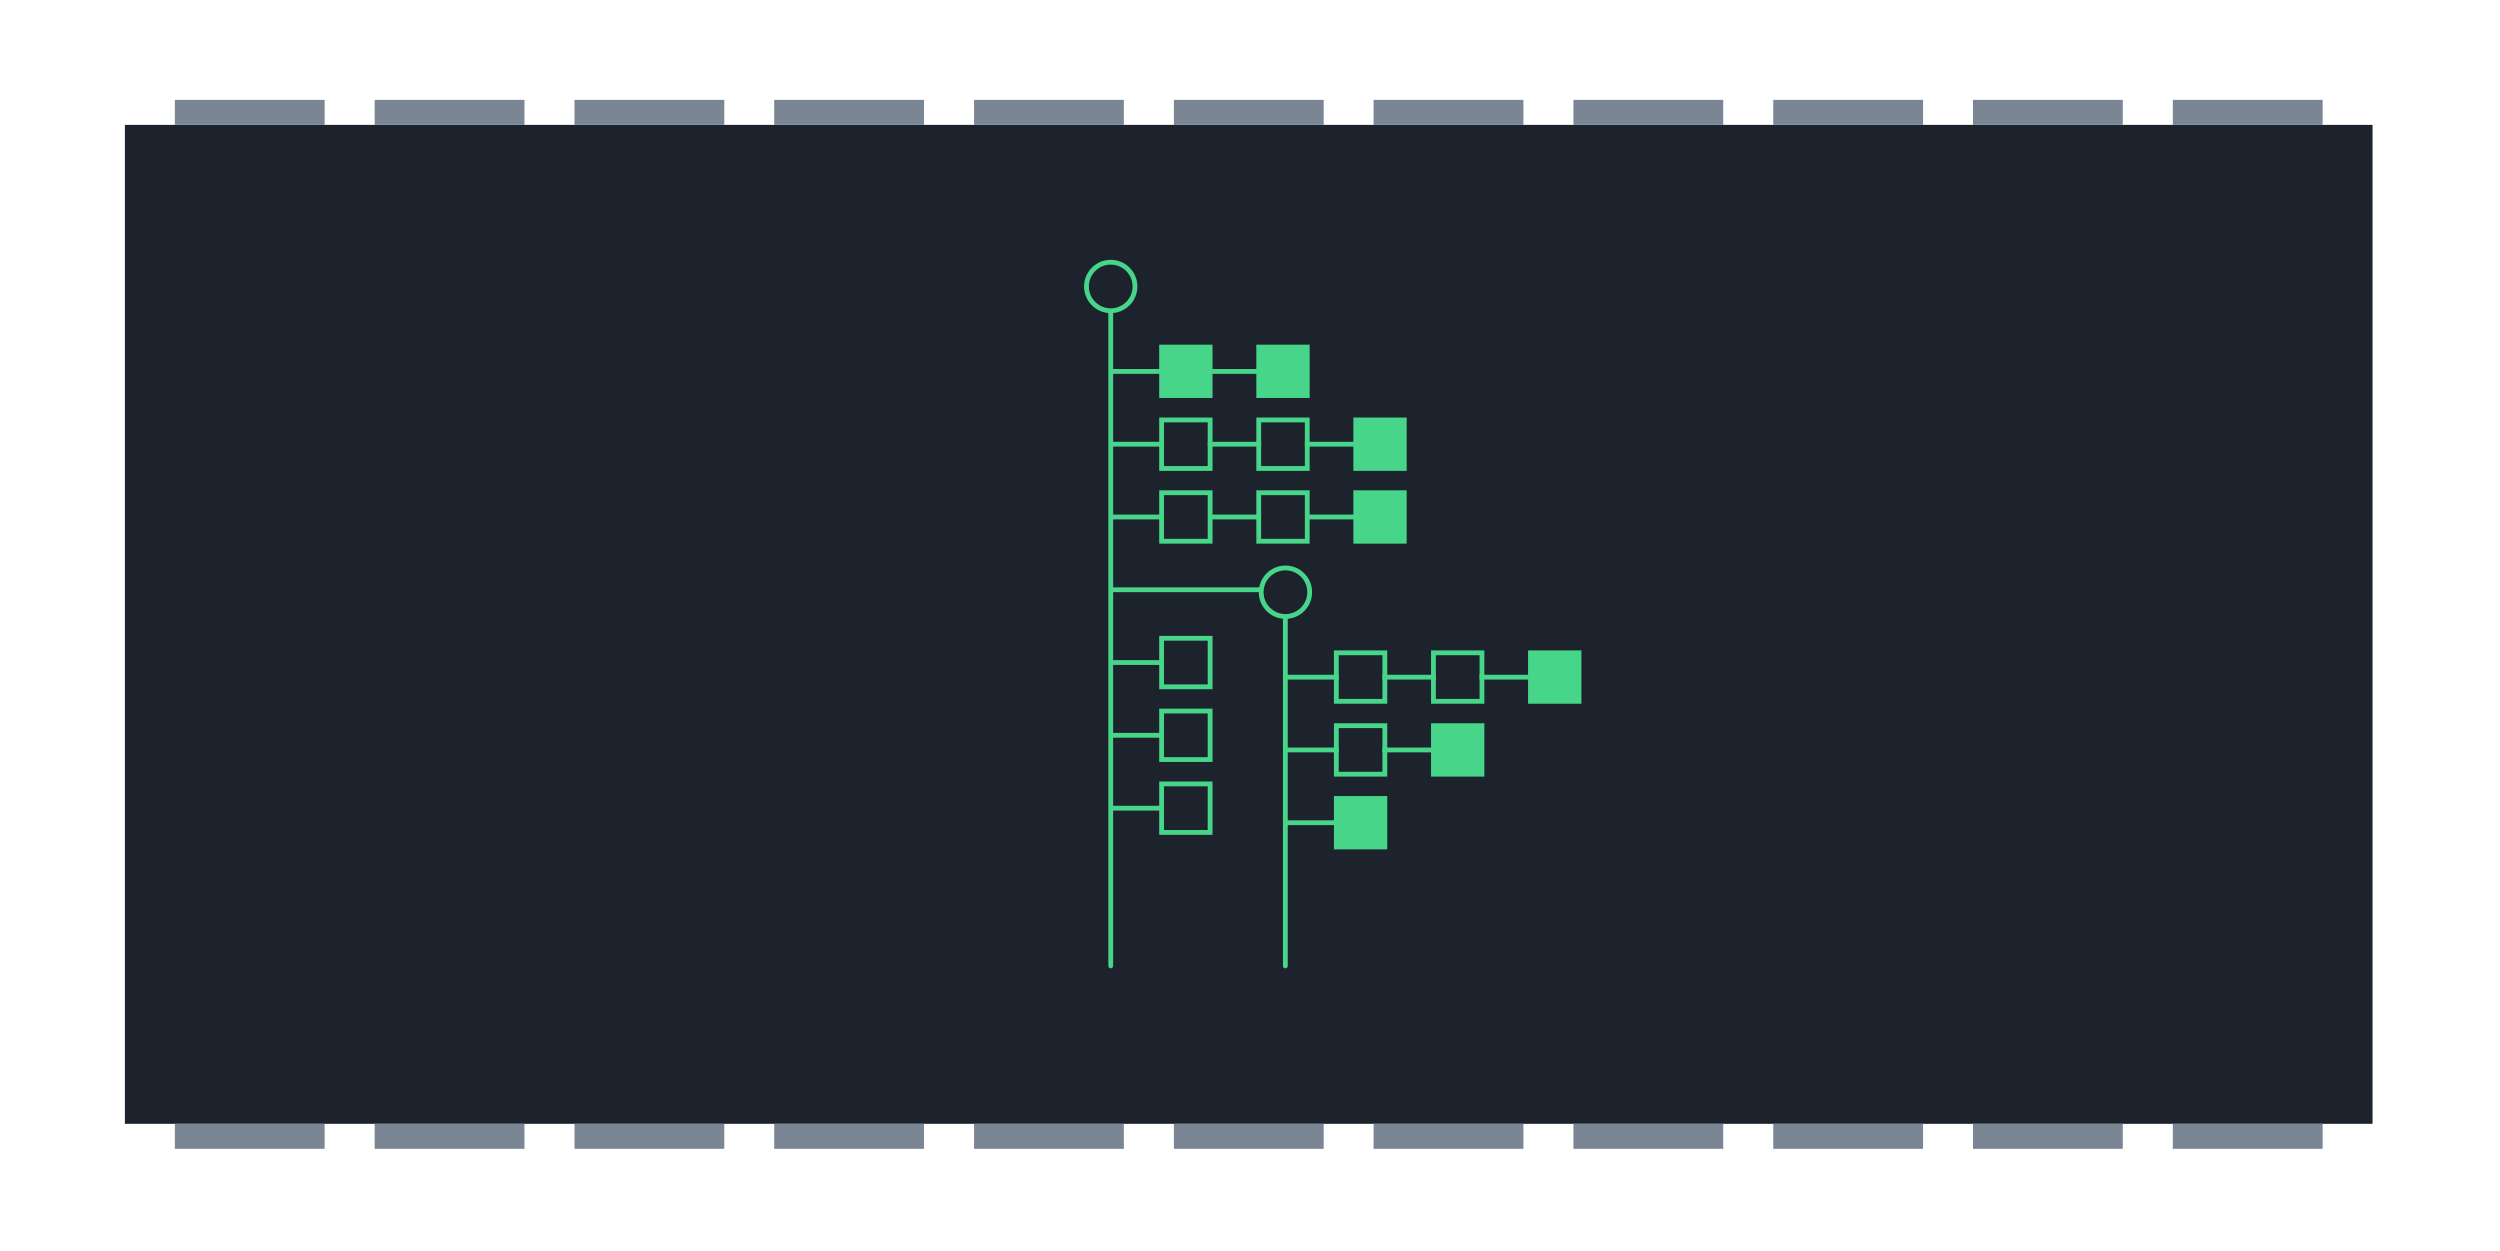 <?xml version="1.0" encoding="UTF-8" standalone="no"?>
<svg
   xmlns:dc="http://purl.org/dc/elements/1.1/"
   xmlns:cc="http://creativecommons.org/ns#"
   xmlns:rdf="http://www.w3.org/1999/02/22-rdf-syntax-ns#"
   xmlns:svg="http://www.w3.org/2000/svg"
   xmlns="http://www.w3.org/2000/svg"
   xmlns:sodipodi="http://sodipodi.sourceforge.net/DTD/sodipodi-0.dtd"
   xmlns:inkscape="http://www.inkscape.org/namespaces/inkscape"
   sodipodi:docname="chapter_engines_scene.svg"
   inkscape:version="1.0rc1 (09960d6f05, 2020-04-09)"
   id="svg8"
   version="1.1"
   viewBox="0 0 26.485 13.256"
   height="50.1"
   width="100.1">
  <defs
     id="defs2" />
  <sodipodi:namedview
     inkscape:window-maximized="1"
     inkscape:window-y="-8"
     inkscape:window-x="-8"
     inkscape:window-height="2097"
     inkscape:window-width="3840"
     fit-margin-bottom="0"
     fit-margin-right="0"
     fit-margin-left="0"
     fit-margin-top="0"
     showgrid="true"
     inkscape:document-rotation="0"
     inkscape:current-layer="layer1"
     inkscape:document-units="mm"
     inkscape:cy="28.066513"
     inkscape:cx="6.2620583"
     inkscape:zoom="11.2"
     inkscape:pageshadow="2"
     inkscape:pageopacity="0"
     borderopacity="1.0"
     bordercolor="#666666"
     pagecolor="#303030"
     id="base"
     units="px">
    <inkscape:grid
       type="xygrid"
       id="grid1543" />
  </sodipodi:namedview>
  <g
     transform="translate(-119.805,-81.063)"
     id="layer1"
     inkscape:groupmode="layer"
     inkscape:label="Layer 1">
    <rect
       style="opacity:1;fill:#1d232d;fill-opacity:1;stroke:none;stroke-width:0.529;stroke-linecap:square;stroke-linejoin:miter;stroke-miterlimit:40;stroke-dasharray:none;stroke-opacity:1;paint-order:normal"
       id="rect8433"
       width="23.812"
       height="10.583"
       x="121.128"
       y="82.386" />
    <rect
       style="fill:#7b8694;fill-opacity:1;stroke:none;stroke-width:0.132;stroke-linecap:square;stroke-miterlimit:40;stroke-dasharray:none;stroke-dashoffset:1.2;stroke-opacity:1"
       id="rect8449"
       width="1.587"
       height="0.265"
       x="121.657"
       y="82.121" />
    <rect
       y="82.121"
       x="123.774"
       height="0.265"
       width="1.587"
       id="rect8451"
       style="fill:#7b8694;fill-opacity:1;stroke:none;stroke-width:0.132;stroke-linecap:square;stroke-miterlimit:40;stroke-dasharray:none;stroke-dashoffset:1.2;stroke-opacity:1" />
    <rect
       style="fill:#7b8694;fill-opacity:1;stroke:none;stroke-width:0.132;stroke-linecap:square;stroke-miterlimit:40;stroke-dasharray:none;stroke-dashoffset:1.2;stroke-opacity:1"
       id="rect8453"
       width="1.587"
       height="0.265"
       x="125.891"
       y="82.121" />
    <rect
       y="82.121"
       x="128.007"
       height="0.265"
       width="1.587"
       id="rect8455"
       style="fill:#7b8694;fill-opacity:1;stroke:none;stroke-width:0.132;stroke-linecap:square;stroke-miterlimit:40;stroke-dasharray:none;stroke-dashoffset:1.2;stroke-opacity:1" />
    <rect
       style="fill:#7b8694;fill-opacity:1;stroke:none;stroke-width:0.132;stroke-linecap:square;stroke-miterlimit:40;stroke-dasharray:none;stroke-dashoffset:1.2;stroke-opacity:1"
       id="rect8457"
       width="1.587"
       height="0.265"
       x="130.124"
       y="82.121" />
    <rect
       y="82.121"
       x="132.241"
       height="0.265"
       width="1.587"
       id="rect8459"
       style="fill:#7b8694;fill-opacity:1;stroke:none;stroke-width:0.132;stroke-linecap:square;stroke-miterlimit:40;stroke-dasharray:none;stroke-dashoffset:1.2;stroke-opacity:1" />
    <rect
       style="fill:#7b8694;fill-opacity:1;stroke:none;stroke-width:0.132;stroke-linecap:square;stroke-miterlimit:40;stroke-dasharray:none;stroke-dashoffset:1.2;stroke-opacity:1"
       id="rect8461"
       width="1.587"
       height="0.265"
       x="134.357"
       y="82.121" />
    <rect
       y="82.121"
       x="136.474"
       height="0.265"
       width="1.587"
       id="rect8463"
       style="fill:#7b8694;fill-opacity:1;stroke:none;stroke-width:0.132;stroke-linecap:square;stroke-miterlimit:40;stroke-dasharray:none;stroke-dashoffset:1.2;stroke-opacity:1" />
    <rect
       style="fill:#7b8694;fill-opacity:1;stroke:none;stroke-width:0.132;stroke-linecap:square;stroke-miterlimit:40;stroke-dasharray:none;stroke-dashoffset:1.2;stroke-opacity:1"
       id="rect8465"
       width="1.587"
       height="0.265"
       x="138.591"
       y="82.121" />
    <rect
       y="82.121"
       x="140.707"
       height="0.265"
       width="1.587"
       id="rect8467"
       style="fill:#7b8694;fill-opacity:1;stroke:none;stroke-width:0.132;stroke-linecap:square;stroke-miterlimit:40;stroke-dasharray:none;stroke-dashoffset:1.2;stroke-opacity:1" />
    <rect
       style="fill:#7b8694;fill-opacity:1;stroke:none;stroke-width:0.132;stroke-linecap:square;stroke-miterlimit:40;stroke-dasharray:none;stroke-dashoffset:1.2;stroke-opacity:1"
       id="rect8469"
       width="1.587"
       height="0.265"
       x="142.824"
       y="82.121" />
    <rect
       y="92.969"
       x="121.657"
       height="0.265"
       width="1.587"
       id="rect8471"
       style="fill:#7b8694;fill-opacity:1;stroke:none;stroke-width:0.132;stroke-linecap:square;stroke-miterlimit:40;stroke-dasharray:none;stroke-dashoffset:1.2;stroke-opacity:1" />
    <rect
       style="fill:#7b8694;fill-opacity:1;stroke:none;stroke-width:0.132;stroke-linecap:square;stroke-miterlimit:40;stroke-dasharray:none;stroke-dashoffset:1.2;stroke-opacity:1"
       id="rect8473"
       width="1.587"
       height="0.265"
       x="123.774"
       y="92.969" />
    <rect
       y="92.969"
       x="125.891"
       height="0.265"
       width="1.587"
       id="rect8475"
       style="fill:#7b8694;fill-opacity:1;stroke:none;stroke-width:0.132;stroke-linecap:square;stroke-miterlimit:40;stroke-dasharray:none;stroke-dashoffset:1.2;stroke-opacity:1" />
    <rect
       style="fill:#7b8694;fill-opacity:1;stroke:none;stroke-width:0.132;stroke-linecap:square;stroke-miterlimit:40;stroke-dasharray:none;stroke-dashoffset:1.2;stroke-opacity:1"
       id="rect8477"
       width="1.587"
       height="0.265"
       x="128.007"
       y="92.969" />
    <rect
       y="92.969"
       x="130.124"
       height="0.265"
       width="1.587"
       id="rect8479"
       style="fill:#7b8694;fill-opacity:1;stroke:none;stroke-width:0.132;stroke-linecap:square;stroke-miterlimit:40;stroke-dasharray:none;stroke-dashoffset:1.2;stroke-opacity:1" />
    <rect
       style="fill:#7b8694;fill-opacity:1;stroke:none;stroke-width:0.132;stroke-linecap:square;stroke-miterlimit:40;stroke-dasharray:none;stroke-dashoffset:1.2;stroke-opacity:1"
       id="rect8481"
       width="1.587"
       height="0.265"
       x="132.241"
       y="92.969" />
    <rect
       y="92.969"
       x="134.357"
       height="0.265"
       width="1.587"
       id="rect8483"
       style="fill:#7b8694;fill-opacity:1;stroke:none;stroke-width:0.132;stroke-linecap:square;stroke-miterlimit:40;stroke-dasharray:none;stroke-dashoffset:1.2;stroke-opacity:1" />
    <rect
       style="fill:#7b8694;fill-opacity:1;stroke:none;stroke-width:0.132;stroke-linecap:square;stroke-miterlimit:40;stroke-dasharray:none;stroke-dashoffset:1.2;stroke-opacity:1"
       id="rect8485"
       width="1.587"
       height="0.265"
       x="136.474"
       y="92.969" />
    <rect
       y="92.969"
       x="138.591"
       height="0.265"
       width="1.587"
       id="rect8487"
       style="fill:#7b8694;fill-opacity:1;stroke:none;stroke-width:0.132;stroke-linecap:square;stroke-miterlimit:40;stroke-dasharray:none;stroke-dashoffset:1.2;stroke-opacity:1" />
    <rect
       style="fill:#7b8694;fill-opacity:1;stroke:none;stroke-width:0.132;stroke-linecap:square;stroke-miterlimit:40;stroke-dasharray:none;stroke-dashoffset:1.2;stroke-opacity:1"
       id="rect8489"
       width="1.587"
       height="0.265"
       x="140.707"
       y="92.969" />
    <rect
       y="92.969"
       x="142.824"
       height="0.265"
       width="1.587"
       id="rect8491"
       style="fill:#7b8694;fill-opacity:1;stroke:none;stroke-width:0.132;stroke-linecap:square;stroke-miterlimit:40;stroke-dasharray:none;stroke-dashoffset:1.2;stroke-opacity:1" />
    <path
       sodipodi:nodetypes="cc"
       inkscape:connector-curvature="0"
       id="path4766"
       d="m 133.5,87.311 h -1.902"
       style="fill:#1d232d;fill-opacity:1;stroke:#47d58a;stroke-width:0.051;stroke-linecap:square;stroke-miterlimit:40;stroke-dashoffset:1.2;stroke-opacity:1" />
    <path
       sodipodi:nodetypes="cc"
       inkscape:connector-curvature="0"
       id="path4746"
       d="m 131.572,84.098 v 7.198"
       style="opacity:1;fill:#1d232d;fill-opacity:1;stroke:#47d58a;stroke-width:0.051;stroke-linecap:round;stroke-miterlimit:4;stroke-dasharray:none;stroke-opacity:1" />
    <circle
       transform="rotate(90)"
       style="opacity:1;fill:#1d232d;fill-opacity:1;stroke:#47d58a;stroke-width:0.051;stroke-linecap:round;stroke-miterlimit:4;stroke-dasharray:none;stroke-opacity:1"
       id="circle4742"
       cx="84.098"
       cy="-131.572"
       r="0.257" />
    <rect
       y="84.74"
       x="132.111"
       height="0.514"
       width="0.514"
       id="rect4748"
       style="fill:#47d58a;fill-opacity:1;stroke:#47d58a;stroke-width:0.051;stroke-linecap:square;stroke-miterlimit:40;stroke-dashoffset:1.2;stroke-opacity:1" />
    <rect
       style="fill:#1d232d;fill-opacity:1;stroke:#47d58a;stroke-width:0.051;stroke-linecap:square;stroke-miterlimit:40;stroke-dashoffset:1.2;stroke-opacity:1"
       id="rect4750"
       width="0.514"
       height="0.514"
       x="132.111"
       y="85.512" />
    <path
       inkscape:connector-curvature="0"
       id="path998"
       d="m 133.14,86.54 h -0.514"
       style="fill:#1d232d;fill-opacity:1;stroke:#47d58a;stroke-width:0.051;stroke-linecap:square;stroke-miterlimit:40;stroke-dashoffset:1.2;stroke-opacity:1" />
    <rect
       y="86.283"
       x="132.111"
       height="0.514"
       width="0.514"
       id="rect4752"
       style="fill:#1d232d;fill-opacity:1;stroke:#47d58a;stroke-width:0.051;stroke-linecap:square;stroke-miterlimit:40;stroke-dashoffset:1.2;stroke-opacity:1" />
    <rect
       y="87.825"
       x="132.111"
       height="0.514"
       width="0.514"
       id="rect4756"
       style="fill:#1d232d;fill-opacity:1;stroke:#47d58a;stroke-width:0.051;stroke-linecap:square;stroke-miterlimit:40;stroke-dashoffset:1.2;stroke-opacity:1" />
    <rect
       style="fill:#1d232d;fill-opacity:1;stroke:#47d58a;stroke-width:0.051;stroke-linecap:square;stroke-miterlimit:40;stroke-dashoffset:1.2;stroke-opacity:1"
       id="rect4758"
       width="0.514"
       height="0.514"
       x="132.111"
       y="88.596" />
    <rect
       y="89.368"
       x="132.111"
       height="0.514"
       width="0.514"
       id="rect4760"
       style="fill:#1d232d;fill-opacity:1;stroke:#47d58a;stroke-width:0.051;stroke-linecap:square;stroke-miterlimit:40;stroke-dashoffset:1.2;stroke-opacity:1" />
    <path
       inkscape:connector-curvature="0"
       id="path4762"
       d="m 132.111,84.998 h -0.514"
       style="fill:#1d232d;fill-opacity:1;stroke:#47d58a;stroke-width:0.051;stroke-linecap:square;stroke-miterlimit:40;stroke-dashoffset:1.2;stroke-opacity:1" />
    <path
       style="fill:#1d232d;fill-opacity:1;stroke:#47d58a;stroke-width:0.051;stroke-linecap:square;stroke-miterlimit:40;stroke-dashoffset:1.2;stroke-opacity:1"
       d="m 132.111,85.769 h -0.514"
       id="path4764"
       inkscape:connector-curvature="0" />
    <path
       style="fill:#1d232d;fill-opacity:1;stroke:#47d58a;stroke-width:0.051;stroke-linecap:square;stroke-miterlimit:40;stroke-dashoffset:1.2;stroke-opacity:1"
       d="m 132.111,86.54 h -0.514"
       id="path4768"
       inkscape:connector-curvature="0" />
    <path
       inkscape:connector-curvature="0"
       id="path4770"
       d="m 132.111,88.082 h -0.514"
       style="fill:#1d232d;fill-opacity:1;stroke:#47d58a;stroke-width:0.051;stroke-linecap:square;stroke-miterlimit:40;stroke-dashoffset:1.2;stroke-opacity:1" />
    <path
       style="fill:#1d232d;fill-opacity:1;stroke:#47d58a;stroke-width:0.051;stroke-linecap:square;stroke-miterlimit:40;stroke-dashoffset:1.2;stroke-opacity:1"
       d="m 132.111,88.853 h -0.514"
       id="path4772"
       inkscape:connector-curvature="0" />
    <path
       inkscape:connector-curvature="0"
       id="path4774"
       d="m 132.111,89.625 h -0.514"
       style="fill:#1d232d;fill-opacity:1;stroke:#47d58a;stroke-width:0.051;stroke-linecap:square;stroke-miterlimit:40;stroke-dashoffset:1.2;stroke-opacity:1" />
    <rect
       style="fill:#47d58a;fill-opacity:1;stroke:#47d58a;stroke-width:0.051;stroke-linecap:square;stroke-miterlimit:40;stroke-dashoffset:1.2;stroke-opacity:1"
       id="rect984"
       width="0.514"
       height="0.514"
       x="133.14"
       y="84.74" />
    <path
       style="fill:#1d232d;fill-opacity:1;stroke:#47d58a;stroke-width:0.051;stroke-linecap:square;stroke-miterlimit:40;stroke-dashoffset:1.2;stroke-opacity:1"
       d="m 133.14,84.998 h -0.514"
       id="path986"
       inkscape:connector-curvature="0" />
    <rect
       y="85.512"
       x="133.14"
       height="0.514"
       width="0.514"
       id="rect988"
       style="fill:#1d232d;fill-opacity:1;stroke:#47d58a;stroke-width:0.051;stroke-linecap:square;stroke-miterlimit:40;stroke-dashoffset:1.2;stroke-opacity:1" />
    <path
       inkscape:connector-curvature="0"
       id="path990"
       d="m 133.14,85.769 h -0.514"
       style="fill:#1d232d;fill-opacity:1;stroke:#47d58a;stroke-width:0.051;stroke-linecap:square;stroke-miterlimit:40;stroke-dashoffset:1.2;stroke-opacity:1" />
    <rect
       style="fill:#47d58a;fill-opacity:1;stroke:#47d58a;stroke-width:0.051;stroke-linecap:square;stroke-miterlimit:40;stroke-dashoffset:1.2;stroke-opacity:1"
       id="rect992"
       width="0.514"
       height="0.514"
       x="134.168"
       y="85.512" />
    <path
       style="fill:#1d232d;fill-opacity:1;stroke:#47d58a;stroke-width:0.051;stroke-linecap:square;stroke-miterlimit:40;stroke-dashoffset:1.2;stroke-opacity:1"
       d="M 134.168,85.769 H 133.654"
       id="path994"
       inkscape:connector-curvature="0" />
    <rect
       style="fill:#47d58a;fill-opacity:1;stroke:#47d58a;stroke-width:0.051;stroke-linecap:square;stroke-miterlimit:40;stroke-dashoffset:1.2;stroke-opacity:1"
       id="rect1048"
       width="0.514"
       height="0.514"
       x="134.168"
       y="86.283" />
    <path
       style="fill:#1d232d;fill-opacity:1;stroke:#47d58a;stroke-width:0.051;stroke-linecap:square;stroke-miterlimit:40;stroke-dashoffset:1.2;stroke-opacity:1"
       d="M 134.168,86.54 H 133.654"
       id="path1050"
       inkscape:connector-curvature="0" />
    <rect
       y="86.283"
       x="133.14"
       height="0.514"
       width="0.514"
       id="rect996"
       style="fill:#1d232d;fill-opacity:1;stroke:#47d58a;stroke-width:0.051;stroke-linecap:square;stroke-miterlimit:40;stroke-dashoffset:1.2;stroke-opacity:1" />
    <path
       style="opacity:1;fill:#1d232d;fill-opacity:1;stroke:#47d58a;stroke-width:0.051;stroke-linecap:round;stroke-miterlimit:4;stroke-dasharray:none;stroke-opacity:1"
       d="m 133.422,87.337 v 3.959"
       id="path1004"
       inkscape:connector-curvature="0"
       sodipodi:nodetypes="cc" />
    <circle
       r="0.257"
       cy="-133.423"
       cx="87.337"
       id="circle1006"
       style="opacity:1;fill:#1d232d;fill-opacity:1;stroke:#47d58a;stroke-width:0.051;stroke-linecap:round;stroke-miterlimit:4;stroke-dasharray:none;stroke-opacity:1"
       transform="rotate(90)" />
    <rect
       style="fill:#1d232d;fill-opacity:1;stroke:#47d58a;stroke-width:0.051;stroke-linecap:square;stroke-miterlimit:40;stroke-dashoffset:1.2;stroke-opacity:1"
       id="rect1008"
       width="0.514"
       height="0.514"
       x="133.962"
       y="87.979" />
    <rect
       y="88.751"
       x="133.962"
       height="0.514"
       width="0.514"
       id="rect1010"
       style="fill:#1d232d;fill-opacity:1;stroke:#47d58a;stroke-width:0.051;stroke-linecap:square;stroke-miterlimit:40;stroke-dashoffset:1.2;stroke-opacity:1" />
    <rect
       style="fill:#47d58a;fill-opacity:1;stroke:#47d58a;stroke-width:0.051;stroke-linecap:square;stroke-miterlimit:40;stroke-dashoffset:1.2;stroke-opacity:1"
       id="rect1012"
       width="0.514"
       height="0.514"
       x="133.962"
       y="89.522" />
    <path
       style="fill:#1d232d;fill-opacity:1;stroke:#47d58a;stroke-width:0.051;stroke-linecap:square;stroke-miterlimit:40;stroke-dashoffset:1.2;stroke-opacity:1"
       d="m 133.962,88.237 h -0.514"
       id="path1022"
       inkscape:connector-curvature="0" />
    <path
       inkscape:connector-curvature="0"
       id="path1024"
       d="m 133.962,89.008 h -0.514"
       style="fill:#1d232d;fill-opacity:1;stroke:#47d58a;stroke-width:0.051;stroke-linecap:square;stroke-miterlimit:40;stroke-dashoffset:1.2;stroke-opacity:1" />
    <path
       inkscape:connector-curvature="0"
       id="path1028"
       d="m 133.962,89.779 h -0.514"
       style="fill:#1d232d;fill-opacity:1;stroke:#47d58a;stroke-width:0.051;stroke-linecap:square;stroke-miterlimit:40;stroke-dashoffset:1.2;stroke-opacity:1" />
    <rect
       y="87.979"
       x="134.991"
       height="0.514"
       width="0.514"
       id="rect1036"
       style="fill:#1d232d;fill-opacity:1;stroke:#47d58a;stroke-width:0.051;stroke-linecap:square;stroke-miterlimit:40;stroke-dashoffset:1.2;stroke-opacity:1" />
    <path
       inkscape:connector-curvature="0"
       id="path1038"
       d="M 134.991,88.237 H 134.476"
       style="fill:#1d232d;fill-opacity:1;stroke:#47d58a;stroke-width:0.051;stroke-linecap:square;stroke-miterlimit:40;stroke-dashoffset:1.2;stroke-opacity:1" />
    <rect
       style="fill:#47d58a;fill-opacity:1;stroke:#47d58a;stroke-width:0.051;stroke-linecap:square;stroke-miterlimit:40;stroke-dashoffset:1.2;stroke-opacity:1"
       id="rect1040"
       width="0.514"
       height="0.514"
       x="136.019"
       y="87.979" />
    <path
       style="fill:#1d232d;fill-opacity:1;stroke:#47d58a;stroke-width:0.051;stroke-linecap:square;stroke-miterlimit:40;stroke-dashoffset:1.2;stroke-opacity:1"
       d="m 136.019,88.237 h -0.514"
       id="path1042"
       inkscape:connector-curvature="0" />
    <rect
       y="88.751"
       x="134.991"
       height="0.514"
       width="0.514"
       id="rect1044"
       style="fill:#47d58a;fill-opacity:1;stroke:#47d58a;stroke-width:0.051;stroke-linecap:square;stroke-miterlimit:40;stroke-dashoffset:1.2;stroke-opacity:1" />
    <path
       inkscape:connector-curvature="0"
       id="path1046"
       d="M 134.991,89.008 H 134.476"
       style="fill:#1d232d;fill-opacity:1;stroke:#47d58a;stroke-width:0.051;stroke-linecap:square;stroke-miterlimit:40;stroke-dashoffset:1.2;stroke-opacity:1" />
  </g>
</svg>
